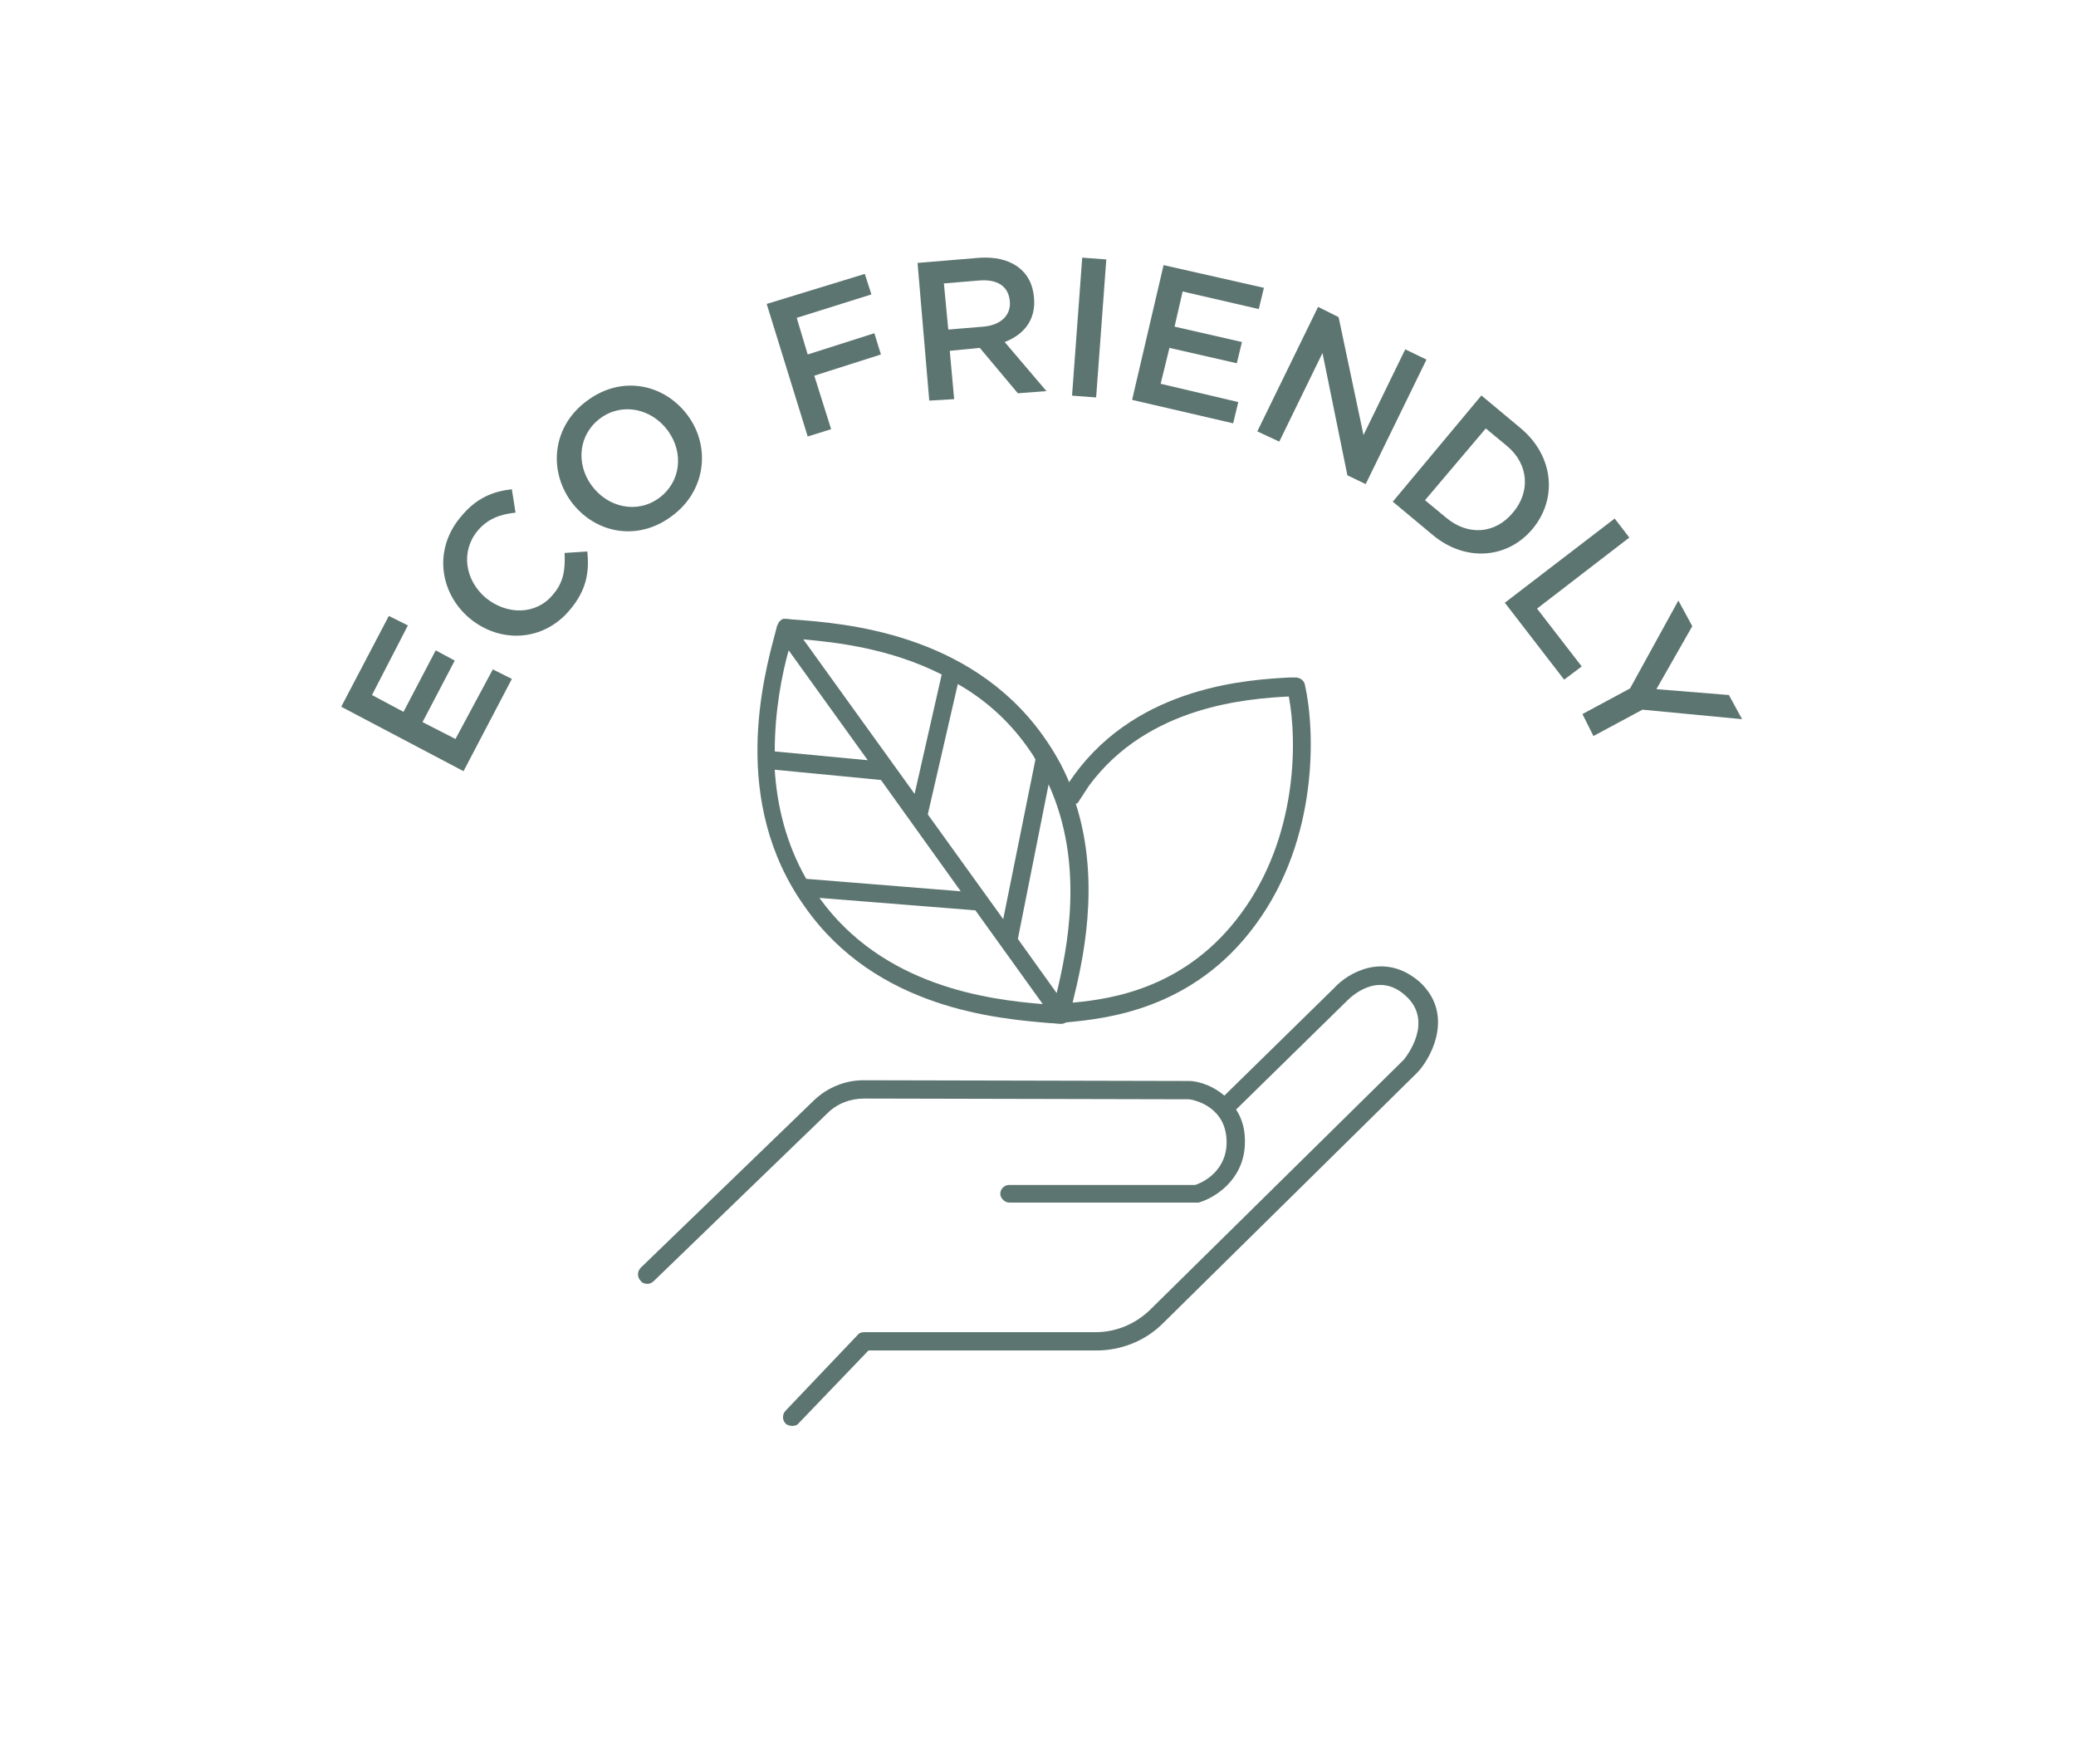 <?xml version="1.0" encoding="utf-8"?>
<!-- Generator: Adobe Illustrator 27.7.0, SVG Export Plug-In . SVG Version: 6.00 Build 0)  -->
<svg version="1.1" id="Layer_1" xmlns="http://www.w3.org/2000/svg" xmlns:xlink="http://www.w3.org/1999/xlink" x="0px" y="0px"
	 width="283.5px" height="240.9px" viewBox="0 0 283.5 240.9" style="enable-background:new 0 0 283.5 240.9;" xml:space="preserve"
	>
<style type="text/css">
	.st0{fill:#5D7570;}
</style>
<g>
	<polygon class="st0" points="62.2,100.9 57.7,98.6 62.1,90.2 59.5,88.8 55.1,97.2 50.8,94.9 55.7,85.4 53.1,84.1 46.6,96.5 
		63.3,105.3 69.9,92.7 67.3,91.4 	"/>
	<path class="st0" d="M77.1,75.5c0.1,2.2-0.1,4-1.6,5.7c-2.3,2.8-6.3,2.8-9.2,0.4c-2.8-2.4-3.4-6.3-1.1-9.1c1.4-1.7,3.2-2.3,5.2-2.5
		l-0.5-3.2c-2.5,0.3-4.8,1.1-7,3.8C59.2,75,60,80.9,64.1,84.4c4.2,3.5,10.1,3.2,13.7-1.1c2.3-2.7,2.7-5.2,2.4-8L77.1,75.5z"/>
	<path class="st0" d="M93.9,56.7c-3.2-4.3-9-5.5-13.7-2c-4.7,3.4-5.4,9.4-2.2,13.8c3.2,4.3,9,5.5,13.7,2
		C96.4,67.1,97.1,61,93.9,56.7z M90,68c-3,2.2-7,1.3-9.2-1.7c-2.2-3-1.8-7,1.2-9.2c3-2.2,7-1.3,9.2,1.7S93,65.8,90,68z"/>
	<polygon class="st0" points="113.5,58.6 111.2,51.3 120.3,48.4 119.4,45.5 110.3,48.4 108.8,43.4 119,40.2 118.1,37.4 104.7,41.5 
		110.3,59.6 	"/>
	<path class="st0" d="M130.3,54.5l-0.6-6.6l4.1-0.4l5.2,6.2l3.9-0.3l-5.7-6.7c2.6-1,4.3-3,4-6.1c-0.3-3.7-3.2-5.7-7.5-5.4l-8.4,0.7
		l1.6,18.8L130.3,54.5z M133.7,38.3c2.4-0.2,4,0.7,4.2,2.8c0.2,1.9-1.2,3.3-3.6,3.5l-4.8,0.4l-0.6-6.3L133.7,38.3z"/>
	
		<rect x="139.3" y="43" transform="matrix(7.350346e-02 -0.997 0.997 7.350346e-02 93.289 189.745)" class="st0" width="18.9" height="3.3"/>
	<polygon class="st0" points="169.1,54.9 158.5,52.4 159.7,47.5 168.9,49.6 169.6,46.7 160.4,44.6 161.5,39.8 171.9,42.2 
		172.6,39.3 158.9,36.2 154.6,54.6 168.4,57.8 	"/>
	<polygon class="st0" points="174.7,60.3 180.6,48.2 184,64.9 186.5,66.1 194.8,49.1 191.9,47.7 186.2,59.4 182.8,43.3 180,41.9 
		171.7,58.9 	"/>
	<path class="st0" d="M209.3,72.2c3.4-4.1,2.9-9.9-1.6-13.7l-5.4-4.5l-12.1,14.5l5.4,4.5C200.1,76.8,205.9,76.3,209.3,72.2z
		 M206.6,70c-2.4,2.9-6.1,3.2-9.1,0.7l-2.9-2.4l8.3-9.8l2.9,2.4C208.8,63.4,209,67.2,206.6,70z"/>
	<polygon class="st0" points="222.5,73.4 220.5,70.8 205.5,82.3 213.6,92.8 216,91 209.9,83.1 	"/>
	<polygon class="st0" points="236.1,94.9 226.2,94.1 231.1,85.5 229.2,82 222.6,94 216.1,97.5 217.6,100.5 224.3,96.9 237.9,98.2 	
		"/>
	<path class="st0" d="M143.4,139.7c0.5,0,1,0.1,1.4,0.1c0,0,0.1,0,0.1,0c0.3,0,0.5-0.1,0.7-0.2c5.2-0.5,17.3-1.6,25.9-13.4
		c8.6-11.7,8.1-26.5,6.7-32.7c-0.1-0.6-0.7-1-1.3-1l-0.7,0c-5.6,0.3-20.6,1.1-29.5,13.3c-0.2,0.3-0.5,0.7-0.7,1
		c-0.9-2.2-2.1-4.3-3.6-6.4c-10.1-14.1-27.4-15.3-33.9-15.8c-0.4,0-0.8-0.1-1.1-0.1c-0.1,0-0.2,0-0.2,0c-0.1,0-0.1,0-0.2,0
		c-0.1,0-0.3,0.1-0.4,0.2c0,0,0,0,0,0c0,0,0,0.1-0.1,0.1c-0.1,0.1-0.2,0.2-0.2,0.3c0,0.1-0.1,0.1-0.1,0.2c0,0.1-0.1,0.1-0.1,0.2
		l-0.2,0.8c-1.7,6.3-6.2,23.2,4,37.5C119.7,137.8,136.3,139.1,143.4,139.7z M109.7,87.3c4.4,0.4,11.8,1.2,18.9,4.8l-3.7,16.3
		L109.7,87.3z M131.2,121.7l-21.1-1.7c-2.8-4.9-4-10.1-4.3-14.9l14.5,1.4L131.2,121.7z M111.9,122.6l21.3,1.7l9.2,12.8
		C135,136.5,120.6,134.7,111.9,122.6z M144.3,135.6l-5.3-7.4l4.2-21.1C148.2,118.1,145.7,129.7,144.3,135.6z M147.2,109.6
		c0.5-0.8,1-1.5,1.5-2.3c8.1-11,21.8-11.9,27.3-12.2c1.2,6.3,1.1,19.3-6.5,29.6c-7.4,10.1-17.4,11.7-23,12.2c0,0,0,0,0-0.1
		c1.3-5.3,3.9-16.2,0.4-27.1C147,109.8,147.1,109.7,147.2,109.6z M140.3,102c0.4,0.6,0.8,1.1,1.1,1.7l-4.4,21.8l-10.3-14.3l4.1-17.8
		C134.3,95.4,137.6,98.2,140.3,102z M107.7,88.8l10.8,15l-12.7-1.2C105.8,97,106.8,92,107.7,88.8z"/>
	<path class="st0" d="M182.2,134.9l-15,14.7c-1.5-1.3-3.3-1.9-4.6-2c-0.1,0-0.1,0-0.2,0l-44.5-0.1c0,0,0,0,0,0c-2.5,0-4.9,1-6.7,2.7
		l-23.7,22.9c-0.5,0.5-0.5,1.3,0,1.8c0.2,0.3,0.6,0.4,0.9,0.4c0.3,0,0.6-0.1,0.9-0.4L113,152c1.3-1.3,3.1-2,5-2c0,0,0,0,0,0
		l44.4,0.1c0.8,0.1,5.3,1.1,5.1,6.2c-0.2,3.9-3.6,5.3-4.3,5.5h-25.4c-0.7,0-1.2,0.6-1.2,1.2s0.6,1.2,1.2,1.2h25.6c0.1,0,0.2,0,0.3,0
		c2.1-0.6,6.1-3,6.3-7.9c0.1-2-0.4-3.6-1.2-4.8l15.1-14.8c0.4-0.4,4.2-4.3,8.1-0.7c3.8,3.5,0.1,8.2-0.3,8.7L157,178.9
		c-2,1.9-4.6,3-7.4,3l-31.6,0c-0.3,0-0.7,0.1-0.9,0.4l-9.8,10.3c-0.5,0.5-0.5,1.3,0,1.8c0.2,0.2,0.6,0.3,0.9,0.3
		c0.3,0,0.7-0.1,0.9-0.4l9.5-9.9l31.1,0c3.4,0,6.7-1.3,9.1-3.7l34.8-34.3c0,0,0-0.1,0.1-0.1c2.1-2.4,4.7-8,0.2-12.2
		C189.1,129.9,184.1,132.8,182.2,134.9z"/>
</g>
</svg>
